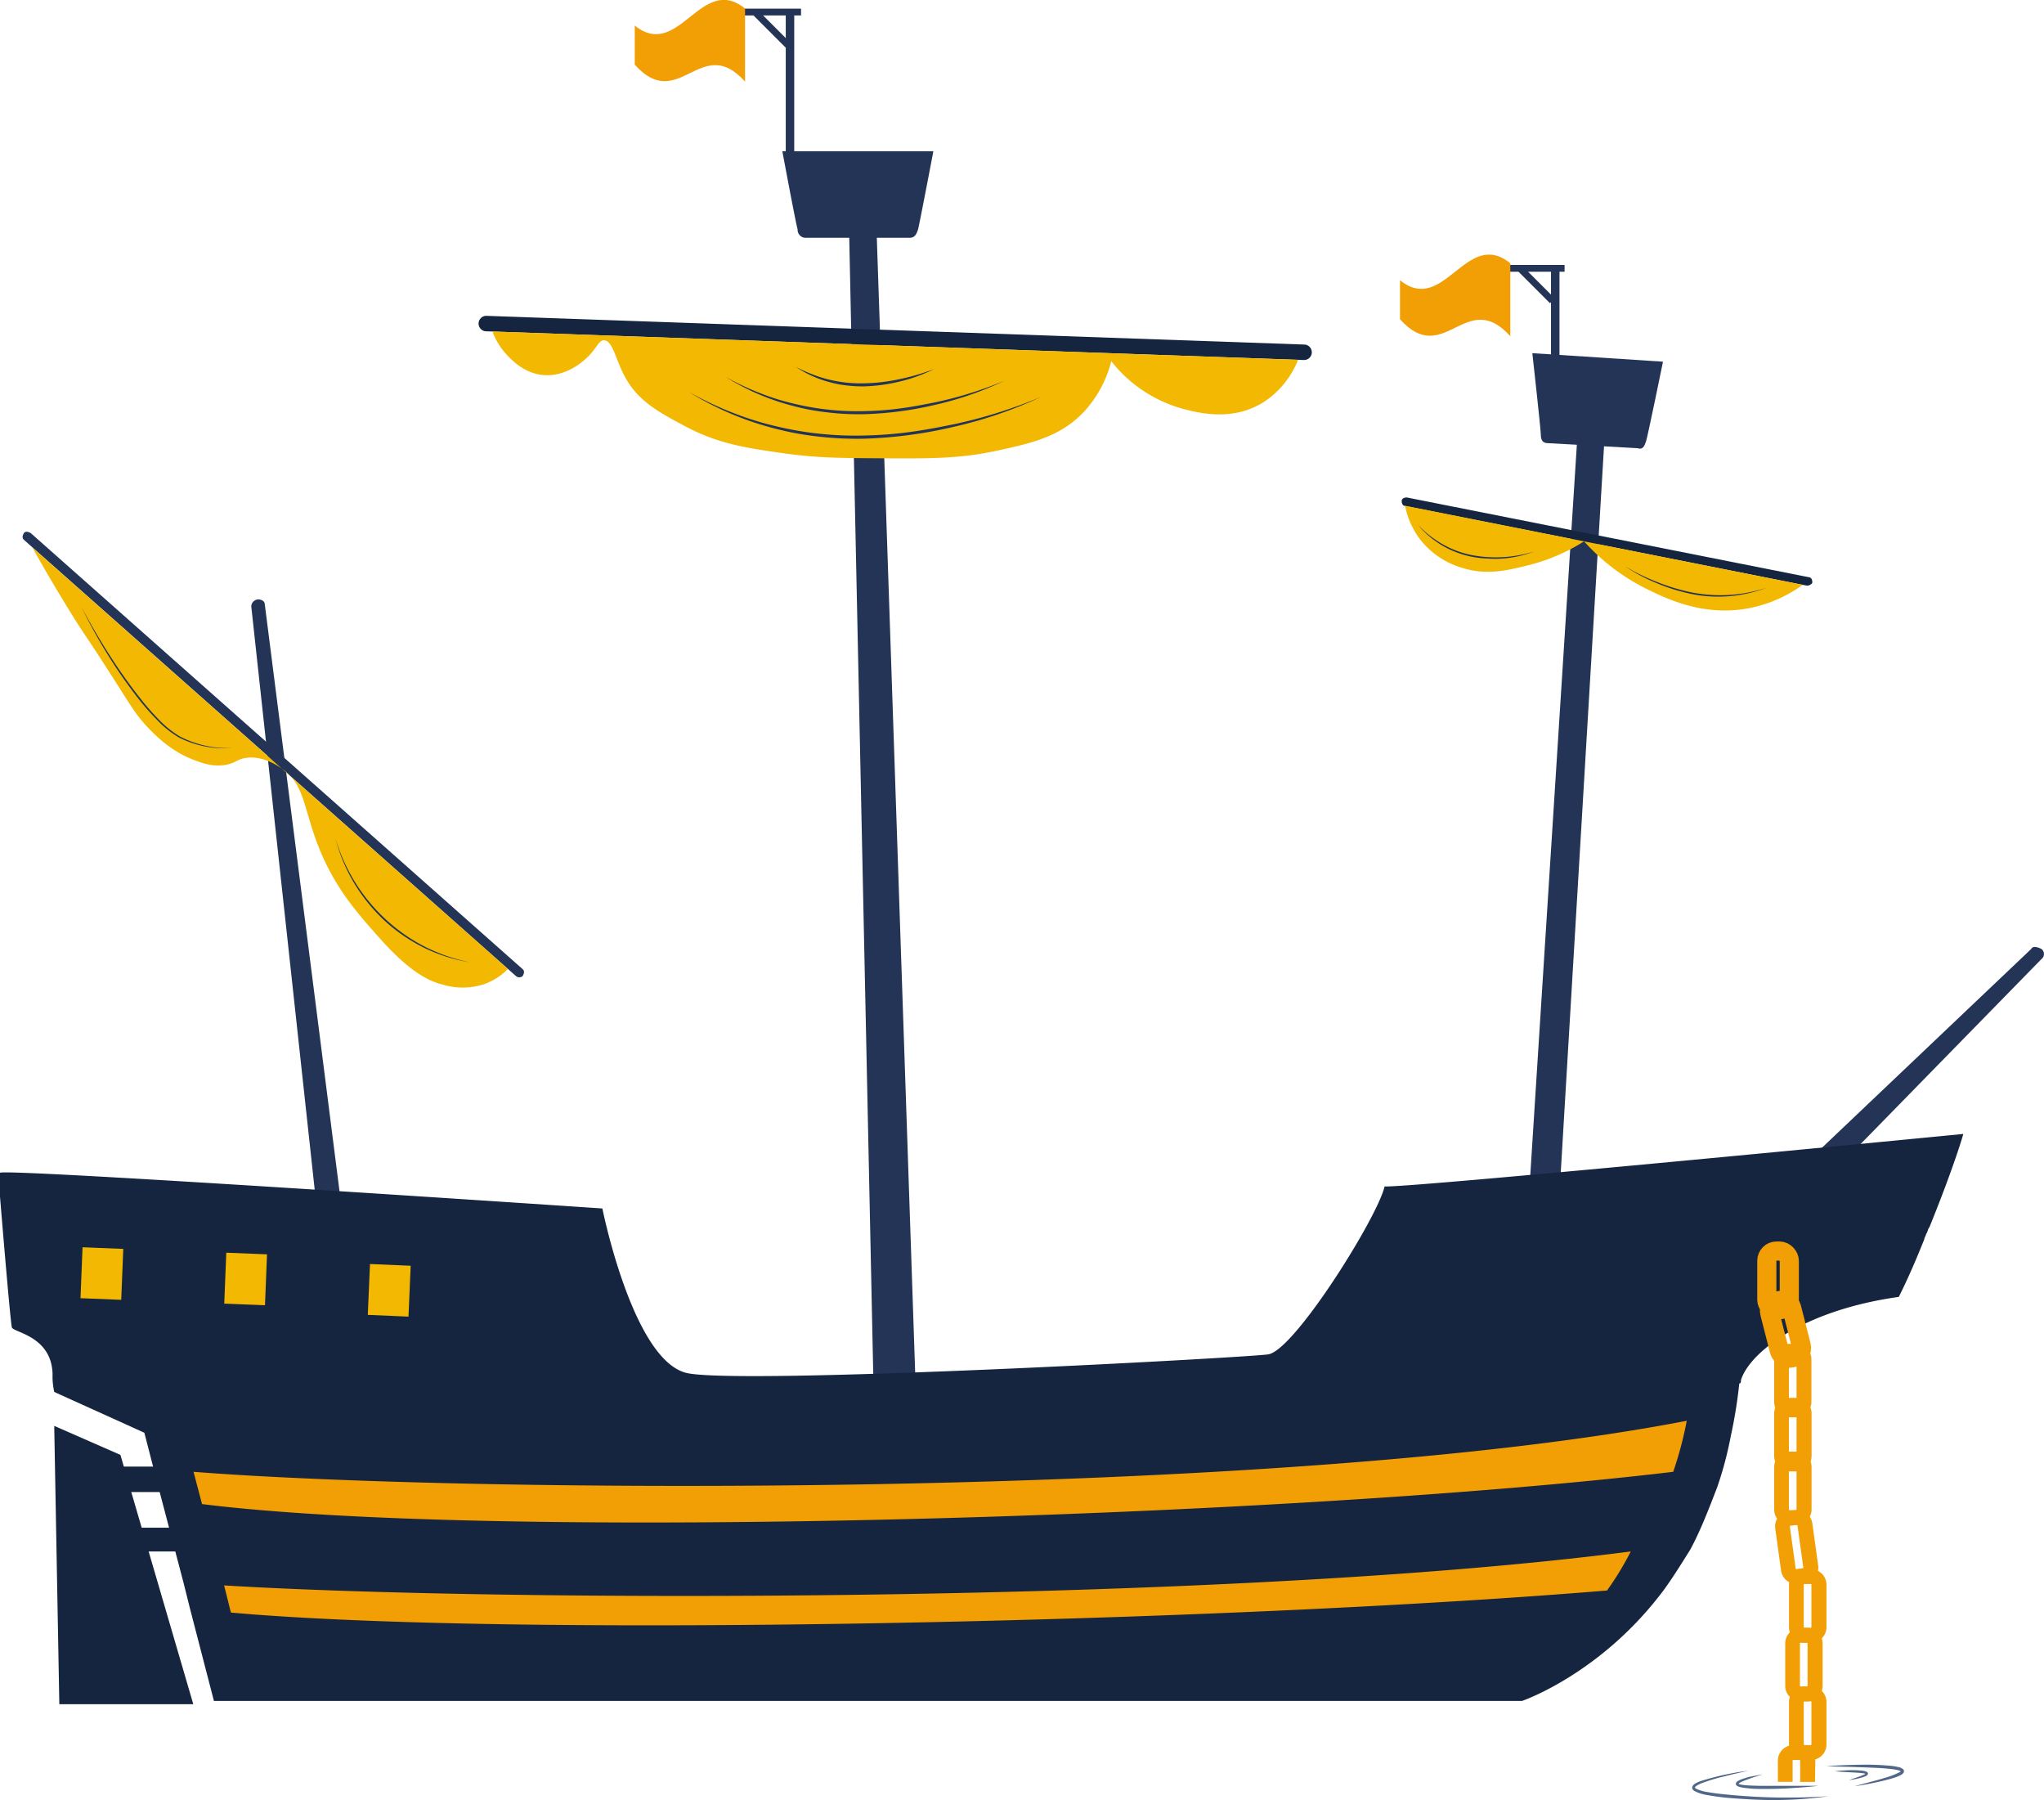 <svg xmlns="http://www.w3.org/2000/svg" viewBox="0 0 640.81 564.22"><defs><style>.cls-1{fill:#243457;}.cls-2{fill:#15253f;}.cls-3{fill:#f29f06;}.cls-4{fill:#f2b802;}.cls-5,.cls-6{fill:none;stroke:#f29f06;}.cls-5{stroke-miterlimit:10;stroke-width:6px;}.cls-6{stroke-miterlimit:10;stroke-width:6px;}.cls-7{fill:#506788;}</style></defs><g id="Ebene_2" data-name="Ebene 2"><g id="Ebene_1-2" data-name="Ebene 1"><path class="cls-1" d="M100.58,390.52,78.77,190a2.29,2.29,0,0,1,2.13-2.13h0c1.06,0,2.12.53,2.12,1.59L108.56,390a1.93,1.93,0,0,1-1.74,2.12,1.28,1.28,0,0,1-.39,0h-4.25A1.69,1.69,0,0,1,100.58,390.52Z"/><polygon class="cls-1" points="274 441.59 266.02 63.89 274.53 63.89 287.3 441.59 274 441.59"/><polygon class="cls-1" points="478.81 383.07 494.76 133.05 503.28 133.05 488.38 383.07 478.81 383.07"/><path class="cls-1" d="M640,297.42h0a2,2,0,0,1,.39,2.8,1.8,1.8,0,0,1-.39.39l-71.28,72.88c-.53,1.07-2.13,1.07-3.19,0l-2.66-2.12a2.57,2.57,0,0,1-.1-3.63l.1-.1,73.94-70.22C637.33,296.36,638.93,296.89,640,297.42Z"/><path class="cls-2" d="M408.59,112.83l-256.41-9a2.44,2.44,0,0,1-2.13-2.66h0A2.44,2.44,0,0,1,152.71,99l256.41,9a2.44,2.44,0,0,1,2.13,2.66h0A2.43,2.43,0,0,1,408.59,112.83Z"/><path class="cls-2" d="M566.58,183.58l-126.08-25c-.53,0-1.06-.53-1.06-1.6h0c0-.53.53-1.06,1.6-1.06l126.07,25c.53,0,1.07.53,1.07,1.6h0C568.18,183.05,567.11,183.58,566.58,183.58Z"/><path class="cls-1" d="M161.76,305.93,7.49,169.19c-.54-.53-.54-1.06,0-2.13h0c.53-.53,1.06-.53,2.12,0L163.88,303.78c.54.53.54,1.06,0,2.12h0A1.59,1.59,0,0,1,161.76,305.93Z"/><rect class="cls-1" x="469.76" y="83.04" width="20.75" height="2.13"/><rect class="cls-1" x="480.55" y="82.03" width="2.13" height="14.36" transform="translate(77.98 366.68) rotate(-45)"/><rect class="cls-1" x="486.25" y="83.57" width="2.66" height="31.39"/><rect class="cls-1" x="230.38" y="2.71" width="20.75" height="2.13"/><rect class="cls-1" x="240.99" y="1.98" width="2.13" height="14.36" transform="translate(64.42 173.84) rotate(-45)"/><rect class="cls-1" x="246.34" y="3.25" width="2.66" height="46.81"/><path class="cls-3" d="M473.49,82.51C459.66,71.34,452.74,99,438.91,87.83v12.23c13.83,15.43,20.75-10.1,34.58,5.32Z"/><path class="cls-3" d="M199,8c13.83,11.18,20.75-16.49,34.58-5.32V25.59C219.77,10.16,212.85,35.7,199,20.27Z"/><path class="cls-2" d="M615.52,355.41s-2.66,9.57-10.64,29.26c-.53.53-.53,1.59-1.06,2.12,0,.54-.53,1.07-.53,1.6-2.13,5.32-4.79,11.7-8,18.09C565,410.73,548.47,424,545.81,432.54c0,.53,0,1.07-.53,1.07a150.56,150.56,0,0,1-2.66,16.49,114.61,114.61,0,0,1-4.25,16c-2.66,6.91-5.32,13.83-8.51,19.68-2.66,4.25-5.32,8.51-8,12.23-19.69,26.6-44.69,35.11-44.69,35.11H67.07L59.62,504.4l-2.13-8.51-5.32-20.22-2.66-10.11-4.25-16.49-5.86-2.66h0L17,436.27a24.32,24.32,0,0,1-.53-4.26v-1.6C16,418.71,4.25,417.65,3.72,416.05c-.53-2.13-3.72-41-3.72-41V367.6c0-1.59,188.85,11.17,188.85,11.17s9.57,47.88,26.59,51.6c17.56,3.73,174-4.78,181.94-5.85,8-.53,34.57-43.09,36.7-52.66C441,372.43,615.52,355.41,615.52,355.41Z"/><path class="cls-2" d="M17,446.91l1.6,87.24h42L37.75,456Z"/><rect class="cls-2" x="41.53" y="478.82" width="21.81" height="7.45"/><rect class="cls-2" x="38.34" y="459.67" width="25" height="7.98"/><rect class="cls-4" x="23.69" y="393.98" width="15.96" height="12.77" transform="matrix(0.04, -1, 1, 0.04, -369.69, 414.82)"/><rect class="cls-4" x="68.88" y="395.73" width="15.96" height="12.77" transform="matrix(0.04, -1, 1, 0.04, -328.18, 461.64)"/><rect class="cls-4" x="114.04" y="398.03" width="15.96" height="12.77" transform="translate(-287.25 508.97) rotate(-87.54)"/><path class="cls-3" d="M528.81,445.31a114.61,114.61,0,0,1-4.25,16C403.8,475.67,157,483.12,63.34,471.42l-2.66-10.11C149,468.19,402.2,469.78,528.81,445.31Z"/><path class="cls-3" d="M511.26,486.27a93.59,93.59,0,0,1-7.45,12.24c-122.35,10.1-342,14.89-431.42,6.91l-2.13-8.51C156.44,502.19,384.12,502.76,511.26,486.27Z"/><path class="cls-1" d="M521.36,113.36s-4.78,23.41-5.32,25-1.06,2.66-2.66,2.12l-28.19-1.59c-1.6,0-2.13-1.07-2.13-2.66s-2.66-25.54-2.66-25.54Z"/><path class="cls-1" d="M292.62,47.4s-4.26,22.34-4.79,24.47c-.53,1.6-1.06,2.66-2.66,2.66H252.72a2.51,2.51,0,0,1-2.66-2.35,1.6,1.6,0,0,1,0-.31c-.53-1.6-4.79-24.47-4.79-24.47Z"/><path class="cls-4" d="M406.94,112.77a27.94,27.94,0,0,1-11.18,13.51c-9.56,5.76-19.73,3.18-24.65,1.93a43.14,43.14,0,0,1-22.72-15A36.51,36.51,0,0,1,340,128.87c-7.32,7.9-16.35,10-27.42,12.38-11.53,2.5-20.42,2.5-37.74,2.38-12.15-.08-19.17-.16-29-1.54-11.92-1.68-20.76-3-31-8.47-8.17-4.35-14.74-7.84-18.86-15.41-3-5.45-3.81-11.4-6.58-11.55-1.82-.09-2.23,2.63-5.75,5.78-1.08,1-6.2,5.56-13,5.13-6.11-.38-10.16-4.66-11.69-6.29a21.79,21.79,0,0,1-4.58-7.39Z"/><path class="cls-1" d="M326.45,124.36a133.78,133.78,0,0,1-27.14,9.34,140.35,140.35,0,0,1-28.49,3.8,104.84,104.84,0,0,1-14.39-.69,92,92,0,0,1-14.16-2.67,95.89,95.89,0,0,1-26.33-11.32,106.28,106.28,0,0,0,12.91,6.2,97.31,97.31,0,0,0,13.62,4.38,106.43,106.43,0,0,0,28.33,3.1,123.54,123.54,0,0,0,14.25-1.07c4.73-.62,9.42-1.53,14.1-2.48A151.79,151.79,0,0,0,326.45,124.36Z"/><path class="cls-1" d="M314.89,119.35a104.19,104.19,0,0,1-21.44,7.47,110.58,110.58,0,0,1-22.55,3,81.76,81.76,0,0,1-11.39-.56,72.28,72.28,0,0,1-11.2-2.12,74.41,74.41,0,0,1-20.81-9A84.08,84.08,0,0,0,237.74,123a75.2,75.2,0,0,0,10.76,3.43,84.79,84.79,0,0,0,22.38,2.43,96.28,96.28,0,0,0,11.26-.84c3.73-.48,7.44-1.2,11.14-1.94A121.86,121.86,0,0,0,314.89,119.35Z"/><path class="cls-1" d="M292.88,115.64a48.32,48.32,0,0,1-10.6,3.89,53.88,53.88,0,0,1-11.23,1.57,41.42,41.42,0,0,1-5.68-.3,34.21,34.21,0,0,1-5.58-1.1A34.82,34.82,0,0,1,249.52,115a46,46,0,0,0,5.12,2.3A38.25,38.25,0,0,0,260,119a42.42,42.42,0,0,0,11,1.14,58.13,58.13,0,0,0,11.08-1.32A66.65,66.65,0,0,0,292.88,115.64Z"/><path class="cls-4" d="M565.16,183.3a42.53,42.53,0,0,1-16.65,7.29c-14.27,2.79-25.88-2.87-32.09-5.91a65.36,65.36,0,0,1-19.8-15,60.25,60.25,0,0,1-17.68,7.53c-6.47,1.59-12.91,3.17-20.54.77a26,26,0,0,1-12.83-8.47,25.43,25.43,0,0,1-5.07-11Z"/><path class="cls-4" d="M159.24,303.71a20.06,20.06,0,0,1-7.35,4.71,21.44,21.44,0,0,1-12.83.25c-4.45-1.09-10.42-3.76-20.28-14.89-6.83-7.69-13.28-15-18.23-26.71-5.47-13-4.7-21-12.13-26.13-1.44-1-6.12-4.2-11.49-3.37-2.37.36-3,1.46-5.65,2.05-4.26.93-7.93-.44-10.78-1.54-4.52-1.76-8.93-4.63-13.86-9.76-3.92-4.07-5.25-6.54-12.07-17.2-8.09-12.63-7-10.44-12.06-18.53-3.52-5.67-7.76-12.74-12.37-21Z"/><path class="cls-1" d="M553.91,184.19a42.66,42.66,0,0,1-23,2.1,58.82,58.82,0,0,1-11.16-3.37,56.47,56.47,0,0,1-10.29-5.42,66,66,0,0,0,10.43,5.06A61.23,61.23,0,0,0,531,185.8,46.16,46.16,0,0,0,553.91,184.19Z"/><path class="cls-1" d="M480.87,172.87a34.25,34.25,0,0,1-9.68,2.18,34.77,34.77,0,0,1-5,0,32.35,32.35,0,0,1-5-.6,29.49,29.49,0,0,1-16.77-10.08,32.81,32.81,0,0,0,7.71,6.12,30.46,30.46,0,0,0,9.16,3.47,40.2,40.2,0,0,0,19.58-1.09Z"/><path class="cls-1" d="M147.14,301.58A51.4,51.4,0,0,1,132.85,297a53.52,53.52,0,0,1-12.39-8.54A54.53,54.53,0,0,1,111,276.73a53.19,53.19,0,0,1-5.81-13.85,57,57,0,0,0,6.14,13.65,55.86,55.86,0,0,0,9.49,11.52A54.43,54.43,0,0,0,133,296.62,55.66,55.66,0,0,0,147.14,301.58Z"/><path class="cls-1" d="M72.92,234.45a31.76,31.76,0,0,1-16.73-3.26,30.7,30.7,0,0,1-6.76-5.36,79.61,79.61,0,0,1-5.72-6.45,154.84,154.84,0,0,1-9.87-14.1,162.64,162.64,0,0,1-8.32-15.09q4,7.62,8.64,14.85a165.54,165.54,0,0,0,9.94,14,76.91,76.91,0,0,0,5.65,6.45,31.58,31.58,0,0,0,6.63,5.34A32.63,32.63,0,0,0,72.92,234.45Z"/><rect class="cls-5" x="553.91" y="392.11" width="7.05" height="18.38" rx="3.04"/><rect class="cls-6" x="556.24" y="407.43" width="7.05" height="18.38" rx="3.04" transform="translate(-85.7 151.51) rotate(-14.33)"/><path class="cls-3" d="M557.35,442.5a4.84,4.84,0,0,1-1.13-3.11V426.07a4.86,4.86,0,0,1,4.8-4.88h2a4.85,4.85,0,0,1,4.87,4.83v13.34a4.87,4.87,0,0,1-4.85,4.87h-2A4.88,4.88,0,0,1,557.35,442.5Zm5.84-16.56a.18.18,0,0,0-.15-.08h-2a.21.21,0,0,0-.2.19v13.32a.22.22,0,0,0,.2.2h2a.21.21,0,0,0,.19-.2V426.05a.15.15,0,0,0,0-.11Z"/><path class="cls-3" d="M557.35,459.42a4.79,4.79,0,0,1-1.13-3.1V443a4.87,4.87,0,0,1,4.85-4.87h2a4.87,4.87,0,0,1,4.87,4.86V456.3a4.86,4.86,0,0,1-4.85,4.88h-2A4.8,4.8,0,0,1,557.35,459.42Zm5.84-16.56a.21.21,0,0,0-.15-.07h-2a.22.22,0,0,0-.2.2v13.32a.22.22,0,0,0,.2.2h2a.19.19,0,0,0,.19-.2V443a.23.23,0,0,0,0-.14Z"/><path class="cls-3" d="M557.35,476.25a4.84,4.84,0,0,1-1.13-3.11V459.83a4.87,4.87,0,0,1,4.85-4.88h2a4.87,4.87,0,0,1,4.87,4.85v13.32a4.87,4.87,0,0,1-4.85,4.87h-2A4.84,4.84,0,0,1,557.35,476.25Zm5.84-16.56a.18.18,0,0,0-.15-.08h-2a.21.21,0,0,0-.2.2v13.31a.2.2,0,0,0,.2.2h2a.21.21,0,0,0,.19-.2V459.8a.15.15,0,0,0,0-.11Z"/><path class="cls-3" d="M559.92,495.19a4.79,4.79,0,0,1-1.54-2.92l-1.83-13.19a4.87,4.87,0,0,1,4.14-5.49l2-.27a4.88,4.88,0,0,1,5.49,4.14l1.83,13.2a4.86,4.86,0,0,1-4.15,5.48h0l-2,.28A4.87,4.87,0,0,1,559.92,495.19Zm3.54-17.2a.18.18,0,0,0-.16-.05l-2,.27a.21.21,0,0,0-.17.22l1.83,13.2a.2.2,0,0,0,.22.17l2-.28a.19.19,0,0,0,.17-.22l-1.83-13.19a.21.21,0,0,0-.06-.1Z"/><path class="cls-3" d="M562,513.12a4.84,4.84,0,0,1-1.13-3.11V496.7a4.88,4.88,0,0,1,4.86-4.88h2a4.89,4.89,0,0,1,4.88,4.85V510a4.86,4.86,0,0,1-4.86,4.87h-2A4.84,4.84,0,0,1,562,513.12Zm5.85-16.56a.21.21,0,0,0-.16-.08h-2a.2.2,0,0,0-.2.2V510a.2.2,0,0,0,.2.2h2a.21.21,0,0,0,.2-.2V496.67a.22.22,0,0,0,0-.11Z"/><path class="cls-3" d="M560.81,531.5a4.79,4.79,0,0,1-1.13-3.1V515.08a4.87,4.87,0,0,1,4.85-4.87h2a4.87,4.87,0,0,1,4.87,4.86v13.31a4.86,4.86,0,0,1-4.85,4.88h-2A4.8,4.8,0,0,1,560.81,531.5Zm5.84-16.56a.21.21,0,0,0-.15-.07h-2a.22.22,0,0,0-.2.2v13.32a.22.22,0,0,0,.2.2h2a.19.19,0,0,0,.19-.19h0V515.08A.23.23,0,0,0,566.65,514.94Z"/><path class="cls-3" d="M562,549.89a4.84,4.84,0,0,1-1.13-3.11V533.47a4.88,4.88,0,0,1,4.86-4.88h2a4.89,4.89,0,0,1,4.88,4.85v13.32a4.86,4.86,0,0,1-4.86,4.87h-2A4.84,4.84,0,0,1,562,549.89Zm5.85-16.56a.21.21,0,0,0-.16-.08h-2a.2.2,0,0,0-.2.2v13.31a.2.2,0,0,0,.2.2h2a.21.21,0,0,0,.2-.2V533.44a.22.22,0,0,0,0-.11Z"/><path class="cls-3" d="M569.11,551.83a4.88,4.88,0,0,0-4.88-4.86h-2a4.87,4.87,0,0,0-4.85,4.87v6.64H562v-6.65a.22.22,0,0,1,.2-.2h2a.3.3,0,0,1,.16.08.29.29,0,0,1,0,.13v6.65h4.67Z"/><path class="cls-7" d="M552.59,556.12c-1.37.45-2.74.87-4.08,1.37-.68.24-1.35.48-2,.76a8.17,8.17,0,0,0-.94.45,1.71,1.71,0,0,0-.61.48s0-.07,0-.07l.08,0a2.38,2.38,0,0,0,.41.15,9.65,9.65,0,0,0,1,.19c.69.09,1.4.14,2.11.17,1.42.08,2.85.11,4.28.11,2.86,0,5.72,0,8.59,0s5.74,0,8.62,0c-1.43.18-2.86.29-4.29.43l-4.3.3q-4.31.26-8.63.24c-1.44,0-2.88,0-4.33-.16-.72-.06-1.45-.14-2.18-.26a6.82,6.82,0,0,1-1.11-.26,2.89,2.89,0,0,1-.58-.26,1.24,1.24,0,0,1-.32-.3.68.68,0,0,1-.07-.59,1.31,1.31,0,0,1,.5-.57,4.52,4.52,0,0,1,.51-.3c.35-.17.69-.29,1-.42.69-.24,1.39-.45,2.08-.64C549.77,556.68,551.17,556.36,552.59,556.12Z"/><path class="cls-7" d="M548.05,555c-2.48.58-5,1.12-7.43,1.76a55.34,55.34,0,0,0-7.26,2.19,8.84,8.84,0,0,0-1.59.84,1,1,0,0,0-.4.45s.07.2.3.35a11.84,11.84,0,0,0,3.47,1.06c2.47.45,5,.71,7.52.93q7.59.71,15.22.82c2.54,0,5.08,0,7.62-.06s5.08-.19,7.63-.34a119.73,119.73,0,0,1-15.25,1.17c-5.11.08-10.21-.2-15.3-.6a75.75,75.75,0,0,1-7.62-1,12.27,12.27,0,0,1-3.77-1.24,1.79,1.79,0,0,1-.46-.42,1,1,0,0,1-.21-.76,1.65,1.65,0,0,1,.75-1,8.87,8.87,0,0,1,1.81-.88A86,86,0,0,1,548.05,555Z"/><path class="cls-7" d="M575.26,555.17c1.36-.18,2.72-.27,4.09-.32a31.57,31.57,0,0,1,4.12.09c.34,0,.69.08,1,.15a5.44,5.44,0,0,1,.54.15,2.2,2.2,0,0,1,.31.15l.17.14a.87.87,0,0,1,.14.31.66.66,0,0,1-.21.51,2,2,0,0,1-.26.2,4,4,0,0,1-.51.25,7.73,7.73,0,0,1-1,.34,26.49,26.49,0,0,1-4,.8c1.29-.47,2.6-.86,3.85-1.35.31-.12.62-.25.91-.39a2.48,2.48,0,0,0,.4-.22c.13-.06.18-.24.15-.06s0,.08,0,.09l0,0-.15-.07a4.24,4.24,0,0,0-.45-.11c-.31-.06-.64-.09-1-.13-1.33-.13-2.69-.17-4-.25S576.63,555.3,575.26,555.17Z"/><path class="cls-7" d="M572.59,553.58c3.35-.27,6.7-.4,10.06-.45a85.35,85.35,0,0,1,10.1.32,19.26,19.26,0,0,1,2.54.43,3.11,3.11,0,0,1,1.36.65,1.24,1.24,0,0,1,.18.25.85.85,0,0,1,.08.35,1,1,0,0,1-.2.59,2.17,2.17,0,0,1-.61.52,12.17,12.17,0,0,1-2.41,1c-.81.26-1.62.49-2.44.69a95.92,95.92,0,0,1-9.89,1.93l4.85-1.31c1.62-.42,3.24-.86,4.83-1.36a23.27,23.27,0,0,0,4.55-1.77,2,2,0,0,0,.35-.29s0,0,0,0,0,.05,0,.06h0a2.41,2.41,0,0,0-.91-.37,16.92,16.92,0,0,0-2.4-.39c-3.3-.35-6.66-.42-10-.55S575.94,553.72,572.59,553.58Z"/></g></g></svg>